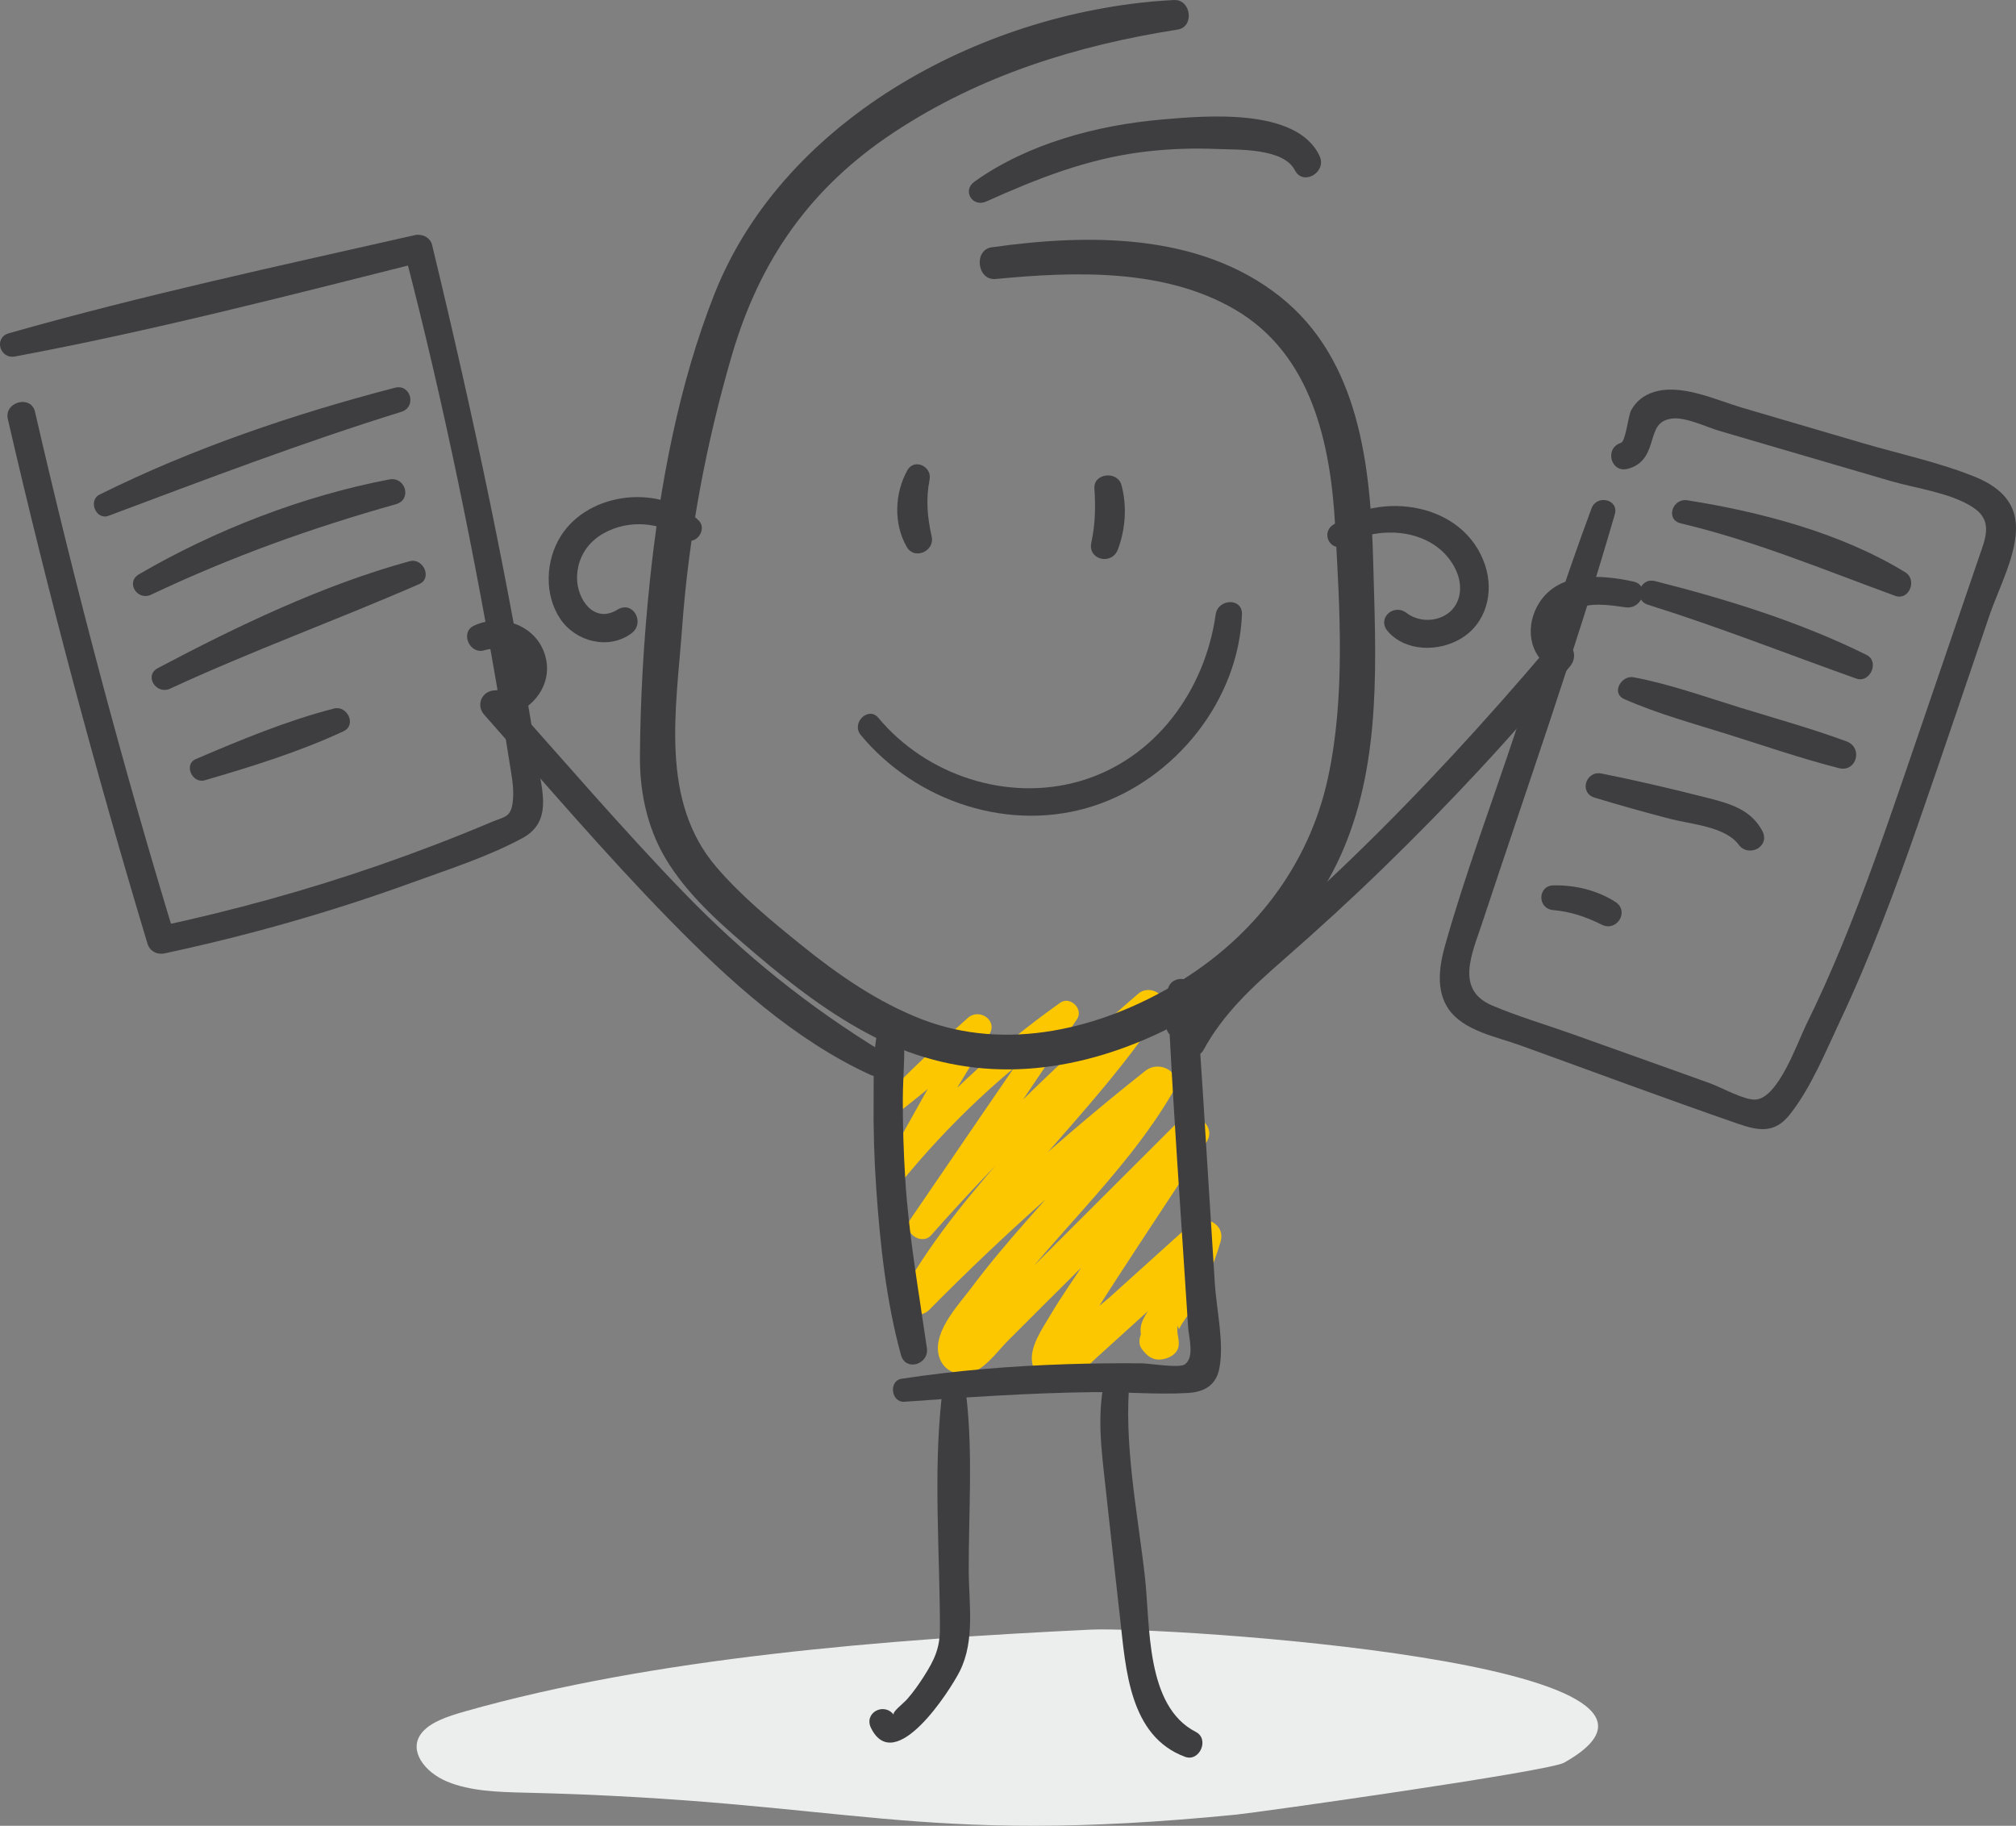<?xml version="1.0" encoding="UTF-8"?><svg id="Ebene_2" xmlns="http://www.w3.org/2000/svg" viewBox="0 0 3807.85 3448.01"><rect x="0" y="0" width="3807.85" height="3448.01" fill="#808080" stroke="none"/><path d="m1690.97,2105.35c60.69-46.09,117.69-96.14,174.04-147.45-13.63-10.15-27.27-20.3-40.9-30.45-53.66,94.91-105.18,191.14-160.2,285.27-12.02,20.56,18.37,44.48,33.94,25.27,94.55-116.66,204.2-220.15,328.11-305.18-10.59-10.29-21.18-20.58-31.77-30.87-92.2,133.3-183.53,267.19-274.91,401.06-16.12,23.61,21,50.58,39.64,29.51,132.85-150.2,276.17-290.07,430.23-418.44-14.39-10.72-28.79-21.43-43.18-32.15-133.31,195.67-321.46,348.25-439.55,555.11-17.46,30.58,24.21,61.42,48.91,36.41,142.97-144.82,295.07-279.87,455.38-405.22-17.54-13.06-35.09-26.12-52.63-39.18-60.6,102.81-142.06,188.94-220.49,278.04-35.5,40.34-70.26,81.34-102.45,124.4-23.88,31.95-69.88,79.66-62.93,123.55,5.47,34.6,39.85,48.72,70.84,33.77,23.15-11.17,42.82-38.95,60.59-56.73,23.65-23.66,47.28-47.34,70.99-70.94,99.58-99.13,199.27-198.15,298.9-297.23-17.63-13.12-35.26-26.25-52.88-39.37-54.54,82.7-109.31,165.23-163.98,247.84-24.93,37.67-51.21,74.75-74.21,113.63-14.05,23.76-37.67,57.55-32.99,86.92,3.57,22.39,21.5,39.24,44.99,39.51,30.86.37,55.9-29.52,76.34-48.08,75.24-68.29,150.5-136.56,225.88-204.69-19.12-10.73-38.24-21.46-57.36-32.19-15.02,50.58-36.38,97.79-66.28,141.38-20.14,29.36-25.6,43.55-8.68,75.47-1.12-8.63-2.23-17.26-3.35-25.89-.36,2.22-.72,4.45-1.08,6.67,11.18-8.32,22.36-16.64,33.54-24.96-1.25.11-2.49.21-3.74.32,9.76,5.48,19.52,10.95,29.28,16.43-.84-1.1-1.69-2.2-2.53-3.3-1.82,13.57-3.64,27.15-5.46,40.72.6-.69,1.19-1.38,1.79-2.07,28.88-33.32-19.93-80.05-48.56-47.02-.6.69-1.19,1.38-1.79,2.07-8.88,10.25-14.93,28.38-5.46,40.72,9.34,12.17,19.13,20.8,35.56,19.42,13.62-1.15,31.04-9.48,33.54-24.96,1.91-11.84-3.09-22.41-2.27-32.56,1.19-14.64,1.87,3.06,3.57-.59,5.93-12.75,16.46-24.41,23.62-36.59,23.63-40.17,41.22-83.28,54.46-127.89,10.22-34.43-33.4-53.85-57.36-32.19-50.27,45.43-100.56,90.82-150.92,136.14-23.28,20.95-57.59,42.37-75.55,67.98-17.89,7-19.92,15.26-6.07,24.78,7.75,16.58,13.65,14.75,17.71-5.47,10.14-9.49,16.78-28.61,24.19-40.31,72.1-113.88,147.36-225.92,221.31-338.6,21.32-32.48-26.71-65.51-52.88-39.37-78.12,78-156.24,156-234.36,234-37.88,37.82-75.75,75.65-113.74,113.35-13.15,13.04-51.91,39.26-57,56.55-11.35,6.87-9.16,11.25,6.55,13.16,9.04,9.44,15.1,9.08,18.17-1.08,7.57-4.87,18.6-28.56,23.27-35.3,106.38-153.42,252.6-274.51,347.16-436.98,20.49-35.21-24.88-61.13-52.63-39.18-159.55,126.15-310.25,262.64-452.02,408.47,16.3,12.14,32.6,24.27,48.91,36.41,116.21-207.24,303.66-360.76,433.26-558.64,18.08-27.61-21.13-51.05-43.18-32.15-152.07,130.4-294.93,270.93-427.04,421.53,13.21,9.84,26.43,19.67,39.64,29.51,90.77-134.15,181.58-268.26,271.52-402.96,12.62-18.9-13.14-44.1-31.77-30.87-126.18,89.63-238.71,193.68-335.34,314.77,11.31,8.42,22.63,16.84,33.94,25.27,54.31-94.59,112.19-187.18,167.86-280.98,15.62-26.32-19.73-49.31-40.9-30.45-55.4,49.35-109.93,99.34-160.67,153.48-14.34,15.31,5.4,43.36,23.46,29.64h0Z" style="fill:#fdc700;"/><path d="m877.69,3232.14c-32.58,9.26-67.35,20.75-83,42.87-22.38,31.64,6.83,71.65,50.1,89.61,43.28,17.96,95.91,19.62,146.13,20.8,619.27,14.6,730.71,102.02,1344.31,41.46,37.81-3.73,589.02-81.25,618.87-97.98,338.43-189.63-761.74-257.68-893.78-251.36-386.28,18.47-824.14,52.75-1182.63,154.6Z" style="fill:#eceded;"/><path d="m2217.46.04c-349.4,17.81-734.37,218.24-867.72,554.51-67.8,170.96-103.67,363.08-122.55,545.28-11.29,108.92-17.83,219.45-18.46,328.97-.42,72.34,15.78,142.77,55.44,203.91,42.76,65.92,103.82,118.35,163.13,168.82,69.32,58.99,142.79,115.38,224.16,156.83,167.1,85.12,342.97,76.78,513.13,3.71,161.58-69.39,304.21-195.85,373.36-359.52,71.82-170,60.64-360.02,55.8-540.4-4.81-179.4-24.98-382.5-176.32-502.29-152.47-120.68-361.52-118.54-544.43-92.81-34.26,4.82-27.49,63.19,7.46,59.84,148.8-14.29,318.53-20.45,452.13,57.64,145.14,84.84,180.66,253.19,189.29,408.78,8.66,156,19.68,323.4-13.9,477.04-36.14,165.36-140.91,299.73-285.06,386.57-143.44,86.42-321.74,130.06-482.33,67.79-82.62-32.04-157.58-83.91-226.14-139.24-56.44-45.55-114.5-93.21-161.76-148.53-106.91-125.15-75.48-297.72-64.45-449.84,12.68-174.76,44.88-347.81,94.07-516.02,52.85-180.72,148.78-317.43,306.8-421.6,162.58-107.18,344.28-163.71,535.29-193.66,32.1-5.03,25.53-57.42-6.95-55.76h0Z" style="fill:#3e3d40;"/><path d="m1862.73,380.58c96.35-43.32,190.86-80.65,296.54-93.73,46.03-5.69,92.55-7.44,138.88-5.49,39.6,1.67,126.09-2.13,147.65,40.21,15.47,30.4,60.9,3.64,46.62-26.98-42.95-92.13-216.95-75.85-297.79-68.87-122.12,10.55-253.3,45.35-354.18,117.43-23.5,16.8-3.63,49.07,22.28,37.42h0Z" style="fill:#3e3d40;"/><path d="m1713.71,888.36c-24.13,43.56-26.16,101-.94,144.64,14.5,25.09,52.98,7.85,47.01-19.5-8.25-37.78-11.26-69.78-3.93-108.14,4.67-24.47-29.02-40.69-42.14-17.01h0Z" style="fill:#3e3d40;"/><path d="m2067.13,922.47c2.31,35.13,1.69,67.59-5.8,102.13-7.14,32.93,38.59,43.45,50.09,13.14,14.52-38.26,17.58-82.36,6.72-121.97-7.37-26.91-52.94-22.58-51.01,6.7h0Z" style="fill:#3e3d40;"/><path d="m2539.3,1029.2c53.31-32.9,135.04-32.95,183.4,10.53,24.19,21.74,42.64,57.62,32.18,90.64-13.05,41.18-66.05,51.78-98.21,27.17-24.46-18.72-56.63,10.34-35.22,34.85,33.68,38.56,95.3,38.78,137.51,13.83,48.43-28.63,63.25-87.49,46.08-139.02-39.18-117.61-195.71-141.4-288.03-75.41-22.89,16.36-2.33,52.6,22.28,37.42h0Z" style="fill:#3e3d40;"/><path d="m1319.51,982.73c-70.43-69.01-207.28-55.11-260.47,29.94-28.65,45.81-31.45,109.97-1.07,155.65,28.99,43.59,91.52,59.82,134.69,27.74,26.75-19.87,2.97-62.88-26.59-44.64-43.95,27.12-76.59-19.74-76.14-60.75.39-35.88,18.8-65.8,49.76-83.25,48.42-27.3,108.13-21.58,152.57,10.18,20.57,14.7,45.08-17.4,27.26-34.86h0Z" style="fill:#3e3d40;"/><path d="m1662.14,1930.35c-14.21,45.99-11.52,97.55-12.03,145.36-.61,56.67,1.07,113.39,5.02,169.92,7.31,104.69,18.79,212.01,46.68,313.41,8.68,31.55,53.34,17.66,48.92-13.11-15.32-106.84-34.24-212.25-40.94-320.2-3.1-49.93-4.65-99.93-4.56-149.96.09-48.25,6.86-97.91-1.33-145.55-3.78-22.01-36.03-18.42-41.76.14h0Z" style="fill:#3e3d40;"/><path d="m1708.41,2647.21c118.45-8.62,237.14-16.68,355.94-18.19,59.3-.75,120.19,5.1,179.25,1.61,30.28-1.79,53.04-13.99,59.33-45.48,9.79-48.97-5.19-111.34-8.3-161.04-3.83-61.13-7.71-122.25-11.59-183.37-7.75-122.26-14.62-244.63-24.4-366.75-2.67-33.3-52.72-34.08-53.35-.05-.39,20.78-1.17,41.47-2.23,62.22-1.61,31.49,46.56,30.5,49.21.05,1.81-20.79,3.89-41.49,6.37-62.22-17.78-.02-35.56-.04-53.35-.05,9.77,210.66,25.36,421.16,38.8,631.62,1.33,20.83,12.5,56.64-5.68,70.81-10.36,8.07-67.32-1.58-81.56-1.72-47.59-.45-95.18.08-142.75,1.61-104.38,3.37-207.89,11.87-311.12,27.49-24.92,3.77-19.96,45.3,5.42,43.46h0Z" style="fill:#3e3d40;"/><path d="m28.49,673.17c257.71-48.11,514.23-114.42,768.44-178.31-10.94-6.14-21.87-12.27-32.81-18.41,74.65,286.58,133.83,577.7,182.95,869.68,6.08,36.12,11.97,72.26,17.69,108.44,3.32,20.99,6.23,38.98,3.65,60.39-3.49,29-15.3,27.02-40.93,37.86-69.17,29.23-139.36,56.09-210.29,80.72-137.3,47.66-277.46,86.2-419.56,116.57,10.84,6.08,21.68,12.17,32.52,18.25-99.75-326.95-187.33-657.52-264.01-990.63-7.51-32.63-58.85-18.85-51.33,13.75,76.78,333.15,165.21,663.34,263.78,990.69,4.29,14.26,18.3,21.3,32.52,18.25,157.89-33.81,313.34-77.83,465.14-132.94,69.58-25.26,144.87-49.3,210.19-84.52,57.24-30.87,37.63-88.14,29.13-141.99-51.98-329.23-121.21-654.55-199.44-978.44-3.49-14.46-19.15-21.5-32.81-18.41-255.68,57.86-514.41,113.56-766.58,185.27-29.01,8.25-17.28,49.22,11.74,43.8h0Z" style="fill:#3e3d40;"/><path d="m205.03,974.06c183.77-68.84,365.43-138.08,553.04-196.33,29.45-9.14,17.92-53.29-12.18-45.47-189.58,49.28-382.11,114.31-557.77,201.74-22.35,11.12-6.83,48.95,16.92,40.06h0Z" style="fill:#3e3d40;"/><path d="m285.41,1123.04c151.11-71.51,301.55-125.6,462.28-170.77,31.02-8.72,18.47-52.74-12.55-46.83-162.73,31.03-329.68,95.66-472.66,179.1-25.85,15.09-3.12,50.83,22.93,38.5h0Z" style="fill:#3e3d40;"/><path d="m321.29,1300.53c154.83-71.62,314.6-129.42,470.61-197.51,25.38-11.08,7.32-50.11-18.22-43.14-163.36,44.59-326.28,122.94-475.52,201.81-26.68,14.1-3.18,51.01,23.13,38.83h0Z" style="fill:#3e3d40;"/><path d="m386.79,1473.55c87.57-25.48,179.33-53.97,262.08-92.61,25.09-11.72,7.29-49.36-18.1-42.85-88.39,22.66-177.06,59.51-260.9,95.41-23.48,10.06-6.83,46.97,16.92,40.06h0Z" style="fill:#3e3d40;"/><path d="m1778.31,2642.28c-15.33,141.59-3.12,290.46-2.93,432.86.05,37.17-10.4,59.62-30.49,90.98-9.47,14.79-19.65,29.28-31.24,42.5-8.13,9.28-29.4,24.58-25.37,29.92-18.57-24.59-57.31-3.91-43.01,24.89,45.39,91.43,149.73-71.68,167.58-107.38,29.33-58.69,16.98-127.83,16.89-191.6-.14-106.17,7.79-216.56-3.91-322.12-3.31-29.89-44.27-30.1-47.53-.05h0Z" style="fill:#3e3d40;"/><path d="m2089.17,2595.33c-19.18,71.39-8.51,144.55-.63,216.84,8.91,81.71,18.03,163.39,27.21,245.06,10.71,95.23,17.55,221.68,122.64,260.52,27.33,10.1,46.65-33.52,20.28-47.02-95.26-48.77-85.9-201.38-96.04-291.86-13.9-124.04-40.95-252.87-28.55-377.74,2.57-25.92-38.49-29.72-44.91-5.8h0Z" style="fill:#3e3d40;"/><path d="m3006.21,959.79c-52.04,139.86-97.27,282.51-144.29,424.13-44.16,133.01-94.08,265.63-132.18,400.5-11.04,39.07-18.27,85.1,6.09,120.84,28.26,41.47,91.02,52.74,134.69,68.51,137.02,49.49,273.63,100.45,411.29,148.1,39.56,13.69,69.8,19.27,98.5-16.75,40.37-50.68,68.37-120.04,95.78-178.2,57.58-122.15,104.58-248.92,148.89-376.37,45.04-129.53,88.79-259.52,133.1-389.31,17.29-50.64,52.94-116.67,49.55-171.3-2.91-46.82-37.02-73.14-77.66-89.6-67.22-27.23-141.48-42.95-211.03-63.36-76.11-22.34-152.22-44.68-228.34-67.01-48.92-14.36-115.38-46.4-167.83-29.26-18.4,6.01-32.35,17-41.78,33.96-5.73,10.29-10.24,58.8-19.37,61.68-31.62,9.99-19.26,57.67,13.12,48.95,25.57-6.88,36.32-23.68,43.84-48.01,7.74-25.02,11.4-43.93,40.83-46.96,25.59-2.63,64.25,16.36,87.83,23.26,107.84,31.58,215.7,63.13,323.54,94.7,48.04,14.06,111.5,21.83,154.25,48.8,41.21,25.99,24.83,59.95,12.46,96.44-10.62,31.32-21.4,62.59-32.1,93.89-36.19,105.84-72.31,211.71-108.6,317.52-36.92,107.64-74.42,215.17-117.8,320.41-20.74,50.32-42.91,100.06-67,148.87-16.74,33.9-52.96,139.67-96.15,142.33-21.5,1.32-65.09-23.32-86.12-30.86-28.71-10.29-57.42-20.57-86.12-30.86-57.41-20.57-114.85-41.06-172.3-61.53-50.77-18.09-103.61-33.47-153.19-54.58-69.76-29.7-37.75-97.59-19.3-153.37,85.09-257.24,175.95-513.75,251.25-774.06,8.22-28.4-34.02-37.87-43.83-11.5h0Z" style="fill:#3e3d40;"/><path d="m3174.69,988.37c140.78,33.4,269.55,87.49,404.72,136.8,26.7,9.74,42.45-30.27,19.19-44.49-121.31-74.2-272.4-113.83-411.48-135.9-28.19-4.47-41.97,36.58-12.43,43.59h0Z" style="fill:#3e3d40;"/><path d="m3112.96,1142.15c133.07,41.57,261.98,92.67,393.16,139.34,26.02,9.26,44.72-32.21,19.32-44.78-125.82-62.27-263.98-105.16-399.7-139.36-29.24-7.37-41.91,35.7-12.78,44.8h0Z" style="fill:#3e3d40;"/><path d="m3067.92,1320.22c62.65,27.66,129.71,45.86,194.97,66.32,69.81,21.89,139.48,46,210.39,64.07,33.36,8.5,46.26-38.76,14.41-50.5-65.56-24.16-133.38-42.99-200.14-63.56-66.49-20.48-133.42-44.54-201.86-57.51-23.21-4.4-43.22,29.94-17.76,41.18h0Z" style="fill:#3e3d40;"/><path d="m3011.97,1506.33c47.56,14.53,95.31,27.77,143.44,40.3,37.68,9.8,103.24,14.27,128.48,48.37,18.99,25.65,60.53,3.67,44.75-25.89-21-39.33-59.25-51.03-100.13-61.47-67.51-17.23-135.22-33.23-203.54-46.86-29.79-5.95-42.97,36.4-13,45.56h0Z" style="fill:#3e3d40;"/><path d="m2933.94,1718.74c32.57,2.72,62.39,12.94,91.43,27.51,28.53,14.31,53.18-25.5,25.59-43.09-34.65-22.1-75.56-31.78-116.39-31.18-30.88.46-31.01,44.23-.63,46.77h0Z" style="fill:#3e3d40;"/><path d="m2272.89,1983.39c38.04-70.08,93.73-120.56,152.95-172.34,63.89-55.86,126.5-113.19,187.37-172.33,123.9-120.39,242.2-247,352.21-380.23,11.14-13.49,11.13-33.28-5.62-42.79-29.11-16.53-6.2-53.32,13.67-63.93,28.93-15.44,66.15-9.07,97.29-4.85,31.33,4.25,47.28-41.53,13.91-48.75-59.96-12.98-139.8-19.34-177.55,40.55-26.68,42.33-20.42,98.6,24.51,124.41-1.87-14.26-3.74-28.53-5.62-42.79-117.99,139.13-240.99,273.4-372.21,400.22-61.92,59.84-125.91,117.25-189.75,175.02-54.51,49.33-106.19,101.04-131.48,171.55-8.48,23.65,28.74,37.57,40.31,16.27h0Z" style="fill:#3e3d40;"/><path d="m1668.8,1987.65c-139.79-85.22-262.36-183.42-376.28-301.15-117.2-121.12-227.06-249.55-339.42-375.13-6.56,15.28-13.12,30.56-19.68,45.84,59.99-2.58,115.01-56.95,96.05-120.07-17.15-57.1-83.25-79.35-134.34-55.52-26.69,12.45-8.03,54.91,19.61,46.43,61.95-19,88.89,72.75,19.41,75.71-24.16,1.03-35.61,27.87-19.68,45.84,115.68,130.47,229.06,263.78,351.11,388.39,109.99,112.3,233.9,225.56,378.23,291.73,27.94,12.81,52.59-25.24,24.98-42.07h0Z" style="fill:#3e3d40;"/><path d="m1625.97,1388.29c105.35,126.56,283.22,185.63,441.89,132.99,152.6-50.63,271.5-198.58,277.93-360.8,1.29-32.4-45.42-29.87-49.61-.05-20.1,142.94-113.4,272.99-255.96,314.6-137.09,40.01-290.57-10.59-381.19-119.46-18.73-22.51-52.07,9.88-33.06,32.72h0Z" style="fill:#3e3d40;"/></svg>